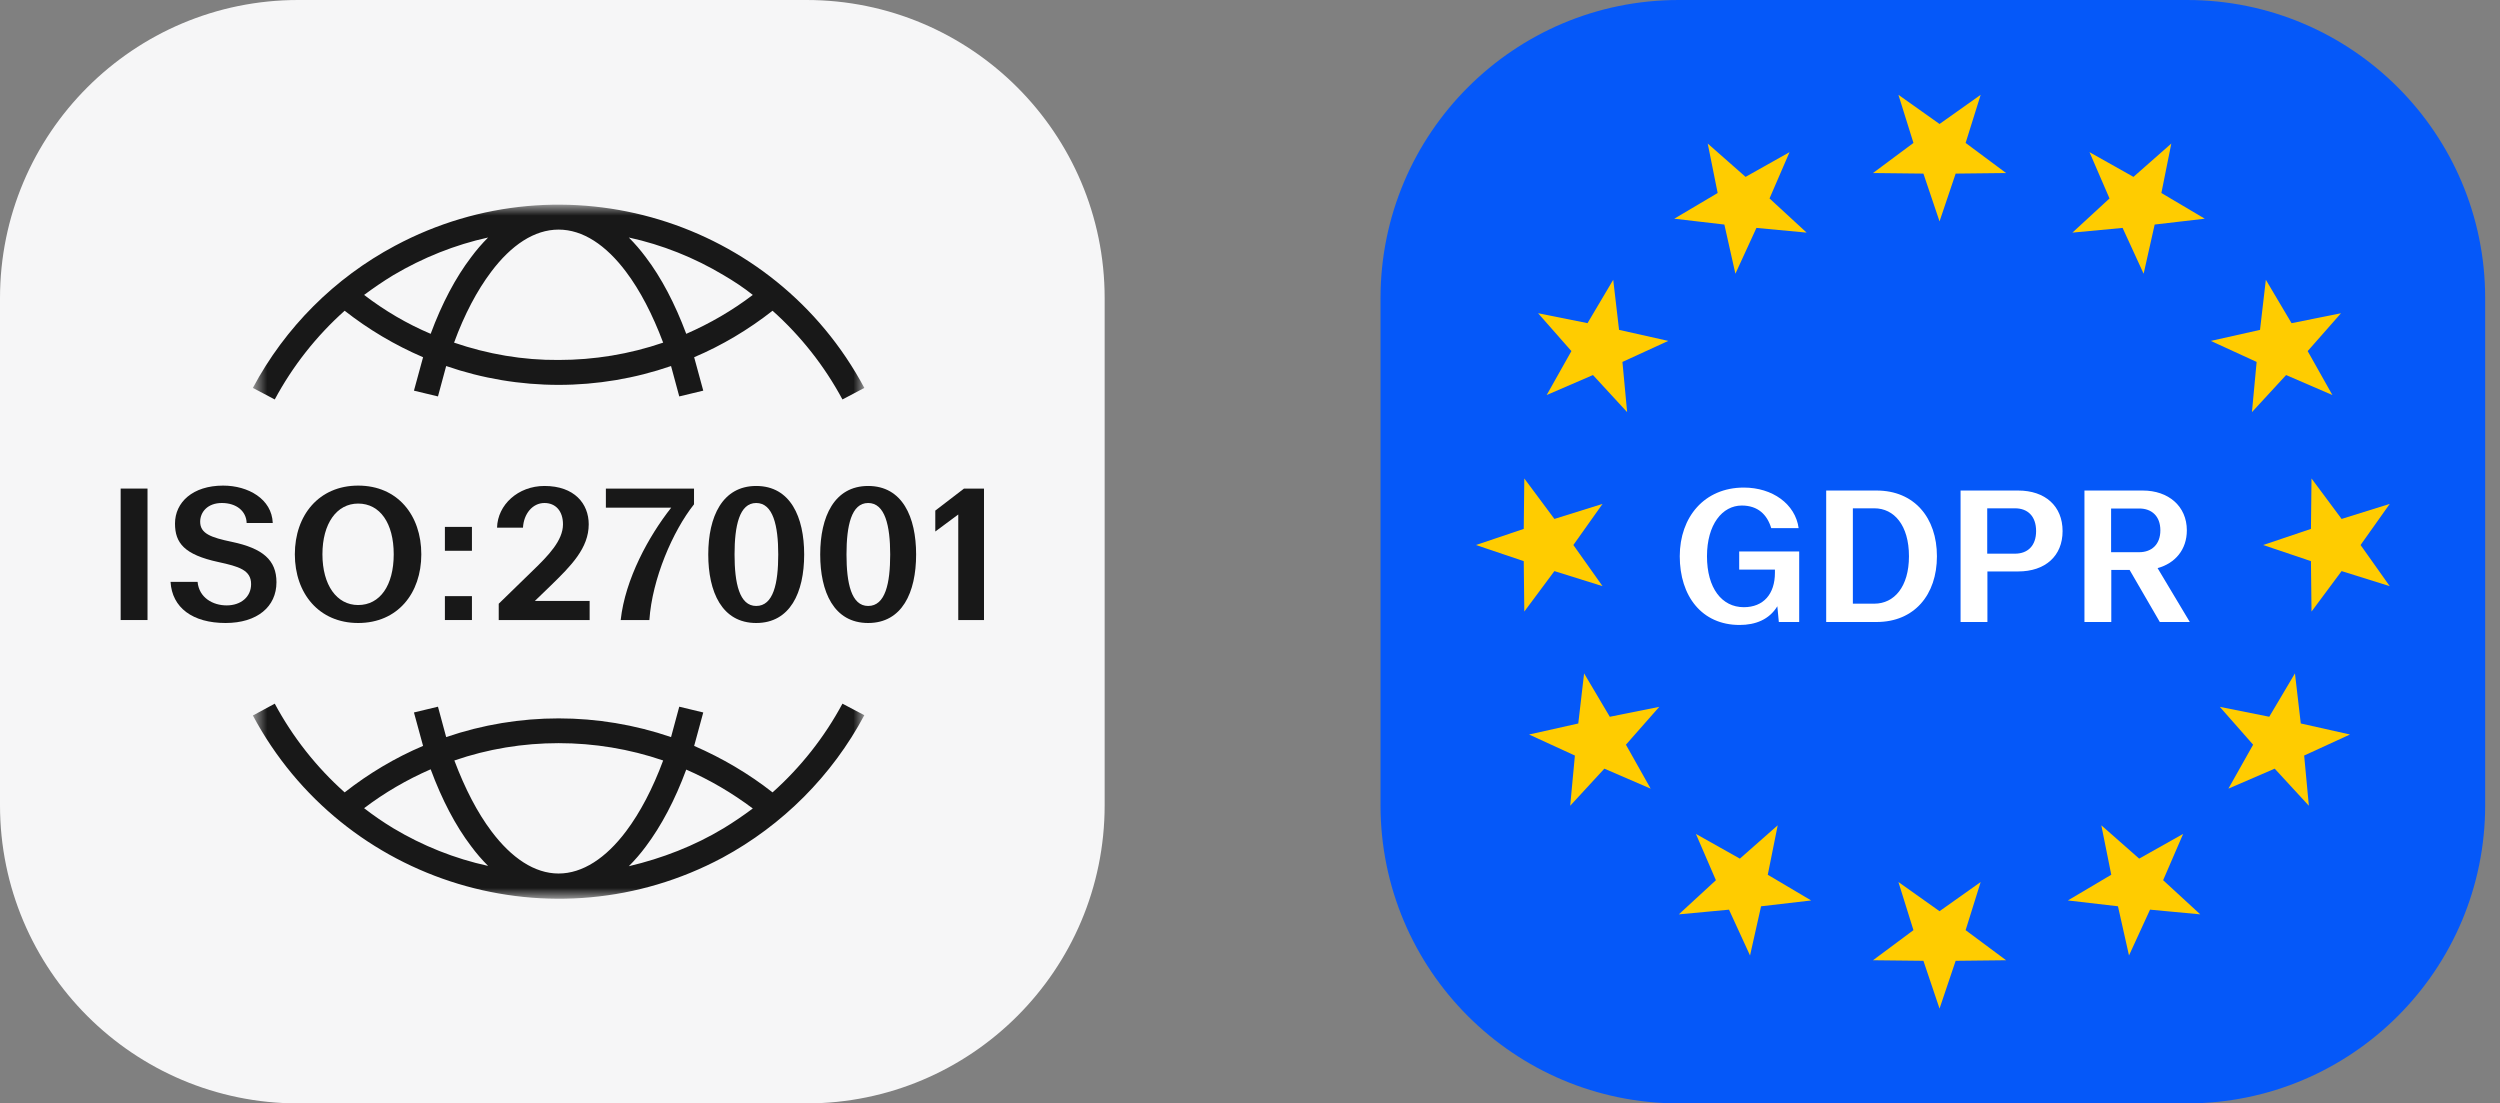 <svg width="145" height="64" viewBox="0 0 145 64" fill="none" xmlns="http://www.w3.org/2000/svg">
<rect x="0" y="0" width="145" height="64" fill="#808080" stroke="none"/>
<g clip-path="url(#clip0_164_8168)">
<path d="M46.773 0H17.297C7.744 0 0 7.744 0 17.297V46.701C0 56.253 7.744 63.997 17.297 63.997H46.773C56.326 63.997 64.07 56.253 64.07 46.701V17.297C64.07 7.744 56.326 0 46.773 0Z" fill="#F6F6F7"/>
<path d="M6.998 28.337H8.556V35.962H6.998V28.337Z" fill="#181818"/>
<path d="M12.942 28.165C14.392 28.165 15.767 28.938 15.82 30.334H14.306C14.285 29.647 13.715 29.174 12.867 29.174C12.04 29.174 11.61 29.701 11.61 30.259C11.61 30.947 12.223 31.172 13.458 31.43C15.24 31.806 16.035 32.482 16.035 33.771C16.035 35.189 14.918 36.134 13.082 36.134C11.17 36.134 9.978 35.242 9.892 33.749H11.46C11.546 34.673 12.351 35.113 13.146 35.113C13.973 35.113 14.564 34.619 14.564 33.878C14.564 33.062 13.855 32.858 12.674 32.6C10.687 32.171 10.15 31.494 10.15 30.366C10.15 29.131 11.181 28.165 12.942 28.165Z" fill="#181818"/>
<path d="M20.774 28.165C23.061 28.165 24.436 29.883 24.436 32.149C24.436 34.415 23.061 36.134 20.774 36.134C18.497 36.134 17.101 34.415 17.101 32.149C17.101 29.883 18.497 28.165 20.774 28.165ZM20.774 29.207C19.528 29.207 18.701 30.366 18.701 32.149C18.701 33.932 19.528 35.092 20.774 35.092C22.041 35.092 22.836 33.953 22.836 32.149C22.836 30.345 22.041 29.207 20.774 29.207Z" fill="#181818"/>
<path d="M25.804 30.56H27.372V31.945H25.804V30.56ZM25.804 34.576H27.372V35.962H25.804V34.576Z" fill="#181818"/>
<path d="M31.955 33.953L31.02 34.856H34.199V35.962H28.926V35.017L30.902 33.094C31.815 32.214 32.653 31.344 32.653 30.41C32.653 29.636 32.223 29.174 31.579 29.174C30.881 29.174 30.376 29.808 30.333 30.603H28.829C28.862 29.282 30.043 28.186 31.579 28.186C33.319 28.186 34.146 29.217 34.146 30.41C34.146 31.784 33.136 32.804 31.955 33.953Z" fill="#181818"/>
<path d="M35.141 29.443V28.337H40.253V29.25C39.018 30.807 37.825 33.578 37.664 35.962H36C36.258 33.588 37.632 31.086 38.932 29.443H35.141Z" fill="#181818"/>
<path d="M43.86 36.134C41.863 36.134 41.079 34.319 41.079 32.16C41.079 29.969 41.895 28.186 43.86 28.186C45.847 28.186 46.642 29.991 46.642 32.16C46.642 34.372 45.826 36.134 43.86 36.134ZM43.86 35.146C44.859 35.146 45.138 33.835 45.138 32.16C45.138 30.485 44.838 29.174 43.86 29.174C42.883 29.174 42.604 30.495 42.604 32.16C42.604 33.825 42.883 35.146 43.86 35.146Z" fill="#181818"/>
<path d="M50.353 36.134C48.356 36.134 47.572 34.319 47.572 32.16C47.572 29.969 48.388 28.186 50.353 28.186C52.34 28.186 53.135 29.991 53.135 32.16C53.135 34.372 52.319 36.134 50.353 36.134ZM50.353 35.146C51.352 35.146 51.631 33.835 51.631 32.16C51.631 30.485 51.331 29.174 50.353 29.174C49.376 29.174 49.097 30.495 49.097 32.16C49.097 33.825 49.376 35.146 50.353 35.146Z" fill="#181818"/>
<path d="M54.247 29.615L55.912 28.337H57.072V35.962H55.579V29.84L54.247 30.828V29.615Z" fill="#181818"/>
<mask id="mask0_164_8168" style="mask-type:luminance" maskUnits="userSpaceOnUse" x="14" y="11" width="37" height="42">
<path d="M50.131 11.87H14.667V52.127H50.131V11.87Z" fill="white"/>
</mask>
<g mask="url(#mask0_164_8168)">
<path d="M44.808 45.958C43.416 44.865 41.882 43.967 40.261 43.262L40.789 41.323L39.397 40.988L38.921 42.751C34.691 41.305 30.108 41.305 25.878 42.751L25.402 40.988L24.009 41.323L24.538 43.262C22.916 43.949 21.383 44.865 19.99 45.958C18.351 44.495 16.976 42.751 15.936 40.812L14.667 41.499C19.902 51.298 32.1 54.982 41.9 49.748C45.39 47.862 48.263 44.989 50.131 41.482L48.862 40.812C47.822 42.751 46.447 44.495 44.808 45.958ZM22.811 48.038C22.229 47.685 21.665 47.298 21.118 46.875C22.299 45.976 23.604 45.218 24.979 44.619C25.631 46.381 26.424 47.897 27.323 49.078C27.622 49.483 27.957 49.871 28.31 50.223C26.371 49.8 24.52 49.06 22.811 48.038ZM32.399 50.664C31.007 50.664 29.667 49.765 28.504 48.214C27.693 47.139 26.97 45.747 26.353 44.108C28.292 43.438 30.337 43.103 32.399 43.103C34.462 43.103 36.506 43.438 38.463 44.108C37.863 45.729 37.123 47.139 36.312 48.214C35.149 49.765 33.792 50.664 32.399 50.664ZM41.97 48.038C40.278 49.06 38.41 49.783 36.471 50.241C36.823 49.889 37.158 49.501 37.458 49.095C38.357 47.897 39.15 46.399 39.802 44.636C41.177 45.236 42.464 45.993 43.662 46.892C43.116 47.298 42.552 47.685 41.97 48.038Z" fill="#181818"/>
<path d="M19.99 18.023C21.383 19.115 22.899 20.014 24.538 20.719L24.009 22.658L25.402 22.993L25.878 21.23C27.975 21.953 30.178 22.323 32.399 22.323C34.62 22.323 36.823 21.953 38.921 21.23L39.397 22.993L40.789 22.658L40.261 20.719C41.882 20.032 43.416 19.115 44.808 18.023C46.447 19.485 47.822 21.23 48.862 23.169L50.131 22.499C44.896 12.7 32.717 9.016 22.916 14.251C19.409 16.119 16.535 18.992 14.667 22.499L15.936 23.169C16.976 21.23 18.351 19.485 19.99 18.023ZM41.97 15.96C42.57 16.313 43.134 16.683 43.662 17.106C42.481 18.005 41.177 18.763 39.802 19.362C39.15 17.617 38.357 16.102 37.458 14.921C37.158 14.515 36.823 14.128 36.471 13.775C38.41 14.198 40.261 14.938 41.97 15.96ZM32.399 13.317C33.809 13.317 35.149 14.216 36.312 15.767C37.123 16.842 37.846 18.234 38.463 19.873C36.506 20.543 34.462 20.878 32.399 20.878C30.337 20.895 28.292 20.543 26.336 19.873C26.935 18.234 27.675 16.842 28.486 15.767C29.649 14.216 30.989 13.317 32.399 13.317ZM22.811 15.96C24.538 14.938 26.389 14.198 28.31 13.775C27.957 14.128 27.622 14.515 27.323 14.921C26.424 16.102 25.631 17.6 24.979 19.362C23.604 18.78 22.317 18.023 21.118 17.106C21.665 16.701 22.229 16.313 22.811 15.96Z" fill="#181818"/>
</g>
<path d="M126.843 0H97.367C87.814 0 80.07 7.744 80.07 17.297V46.701C80.07 56.253 87.814 63.997 97.367 63.997H126.843C136.396 63.997 144.14 56.253 144.14 46.701V17.297C144.14 7.744 136.396 0 126.843 0Z" fill="#0558F9"/>
<path fill-rule="evenodd" clip-rule="evenodd" d="M111.558 10.069L112.493 12.841L113.428 10.069L116.353 10.036L114.006 8.29L114.879 5.499L112.493 7.191L110.108 5.499L110.98 8.29L108.633 10.036L111.558 10.069ZM111.558 55.727L112.493 58.499L113.428 55.727L116.353 55.694L114.006 53.949L114.879 51.157L112.493 52.849L110.108 51.157L110.98 53.949L108.633 55.694L111.558 55.727ZM131.263 31.611L134.035 30.676L134.068 27.751L135.813 30.098L138.605 29.226L136.913 31.611L138.605 33.997L135.813 33.124L134.068 35.471L134.035 32.546L131.263 31.611ZM88.377 30.676L85.605 31.611L88.377 32.546L88.41 35.471L90.155 33.124L92.947 33.997L91.255 31.611L92.947 29.226L90.155 30.098L88.41 27.751L88.377 30.676ZM128.748 40.996L131.616 41.572L133.107 39.056L133.445 41.961L136.299 42.601L133.641 43.821L133.914 46.733L131.932 44.582L129.247 45.741L130.681 43.192L128.748 40.996ZM92.076 18.743L89.208 18.167L91.141 20.363L89.707 22.912L92.392 21.753L94.374 23.904L94.101 20.992L96.759 19.772L93.905 19.132L93.567 16.227L92.076 18.743ZM121.877 47.867L124.072 49.8L126.622 48.366L125.462 51.051L127.614 53.032L124.702 52.76L123.482 55.418L122.842 52.564L119.936 52.226L122.453 50.735L121.877 47.867ZM101.243 10.259L99.048 8.326L99.624 11.194L97.107 12.685L100.013 13.024L100.653 15.877L101.873 13.219L104.785 13.492L102.633 11.51L103.793 8.825L101.243 10.259ZM103.107 47.868L102.531 50.736L105.048 52.227L102.142 52.565L101.502 55.419L100.282 52.761L97.37 53.034L99.522 51.052L98.362 48.367L100.912 49.801L103.107 47.868ZM125.36 11.194L125.936 8.326L123.741 10.259L121.191 8.825L122.351 11.51L120.199 13.492L123.111 13.219L124.331 15.877L124.971 13.023L127.877 12.685L125.36 11.194ZM96.237 40.997L94.304 43.192L95.738 45.742L93.053 44.582L91.071 46.734L91.344 43.822L88.686 42.602L91.54 41.962L91.878 39.056L93.369 41.573L96.237 40.997ZM133.845 20.363L135.778 18.168L132.91 18.744L131.419 16.227L131.081 19.133L128.227 19.773L130.885 20.992L130.612 23.905L132.594 21.753L135.279 22.913L133.845 20.363Z" fill="#FFCC00"/>
<path d="M100.873 33.037V31.984H104.353V36.076H103.172L103.086 35.163C102.613 35.937 101.818 36.248 100.895 36.248C98.704 36.248 97.426 34.573 97.426 32.264C97.426 29.987 98.854 28.279 101.142 28.279C102.796 28.279 104.127 29.224 104.321 30.631H102.731C102.495 29.847 101.958 29.321 101.024 29.321C99.896 29.321 99.005 30.416 99.005 32.264C99.005 34.111 99.864 35.217 101.142 35.217C102.28 35.217 102.946 34.455 102.946 33.219V33.037H100.873Z" fill="white"/>
<path d="M105.919 28.451H108.84C111.031 28.451 112.342 30.03 112.342 32.264C112.342 34.498 111.031 36.076 108.84 36.076H105.919V28.451ZM108.712 29.482H107.466V35.013H108.712C109.861 35.013 110.72 34.036 110.72 32.264C110.72 30.47 109.861 29.482 108.712 29.482Z" fill="white"/>
<path d="M113.713 28.451H117.053C118.621 28.451 119.63 29.353 119.63 30.803C119.63 32.253 118.621 33.144 117.053 33.144H115.27V36.076H113.713V28.451ZM116.87 29.482H115.259V32.113H116.87C117.6 32.113 118.094 31.662 118.094 30.803C118.094 29.933 117.6 29.482 116.87 29.482Z" fill="white"/>
<path d="M125.14 32.951L127.009 36.076H125.269L123.518 33.058H122.455V36.076H120.898V28.451H124.281C125.763 28.451 126.837 29.353 126.837 30.76C126.837 31.877 126.16 32.672 125.14 32.951ZM122.444 29.493V32.027H124.077C124.796 32.027 125.301 31.576 125.301 30.76C125.301 29.933 124.796 29.493 124.077 29.493H122.444Z" fill="white"/>
</g>
<defs>
<clipPath id="clip0_164_8168">
<rect width="145" height="64" fill="white"/>
</clipPath>
</defs>
</svg>
